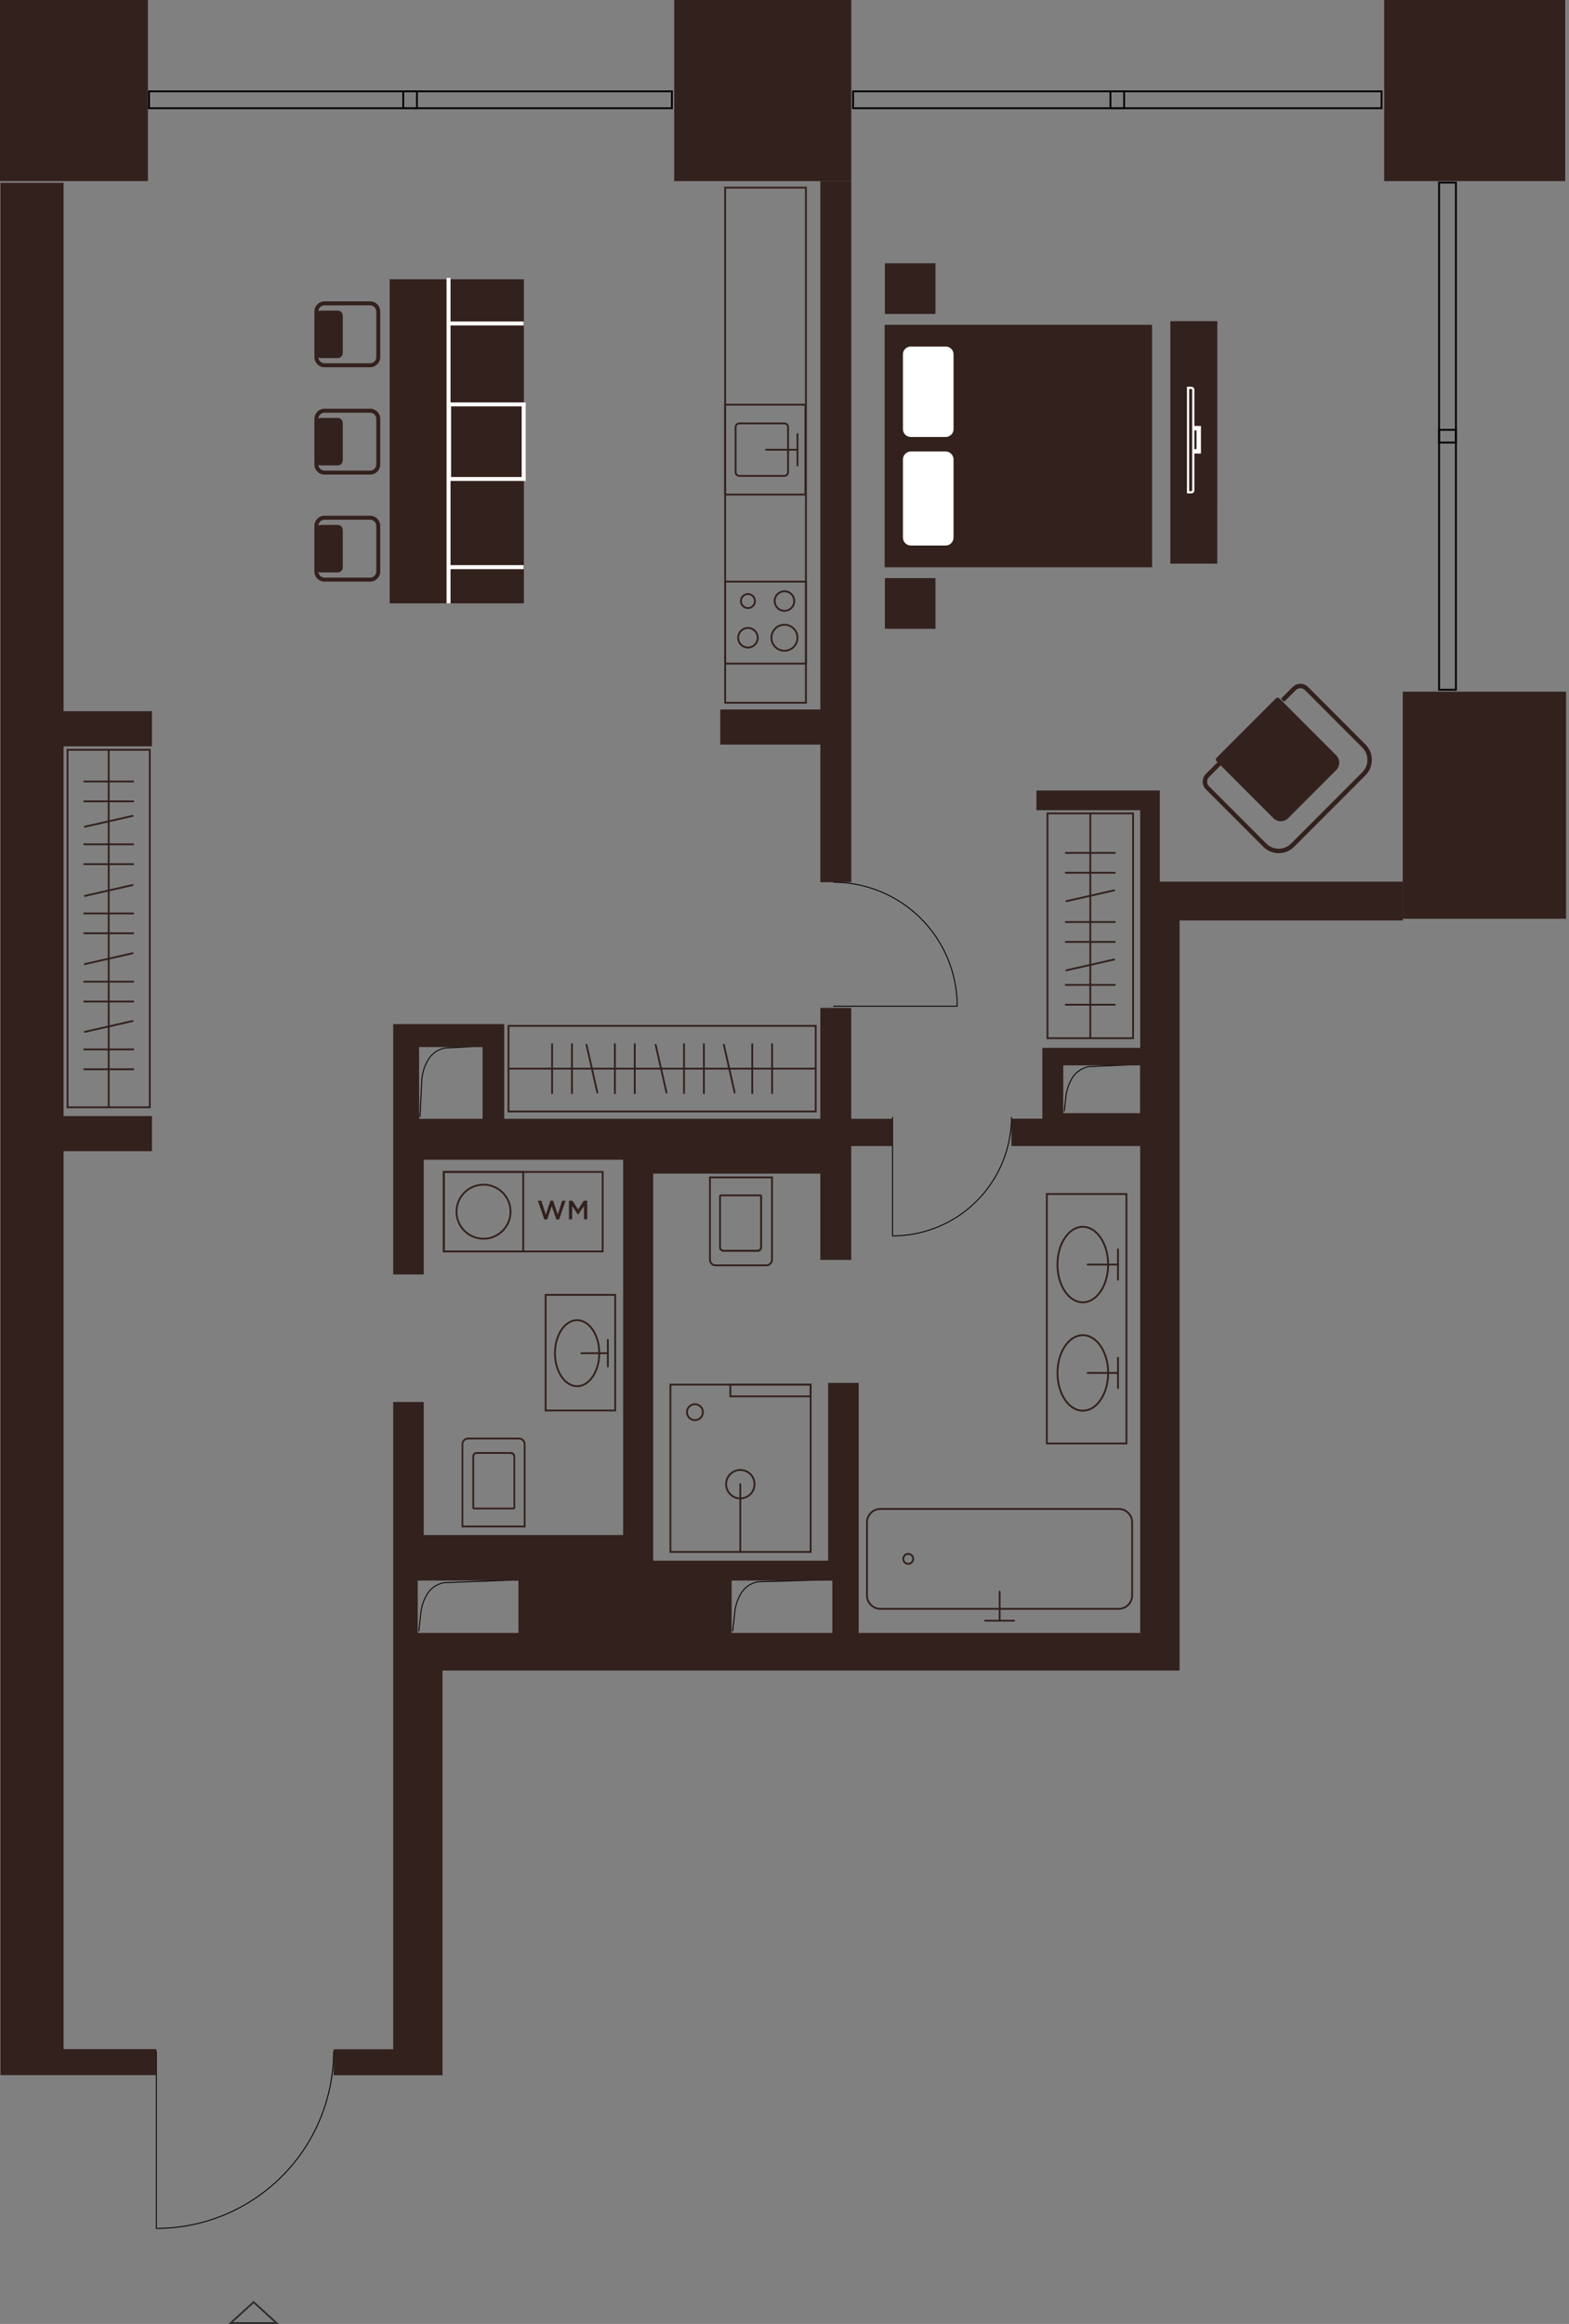 <svg width="416" height="616" viewBox="0 0 416 616" fill="none" xmlns="http://www.w3.org/2000/svg">
<rect x="0" y="0" width="416" height="616" fill="#808080" stroke="none"/>
<g clip-path="url(#clip0_26_2141)">
<path d="M67.409 610.025L73.947 616H60.534L60.995 615.578L67.246 609.875L67.409 610.025ZM61.785 615.516H72.7L67.245 610.531L61.785 615.516Z" fill="#2E2E2E"/>
<path d="M220.948 233.727C229.692 233.727 238.078 237.201 244.261 243.383C250.443 249.566 253.916 257.952 253.916 266.695V266.817H220.948V266.574H253.673C253.641 257.939 250.197 249.664 244.088 243.555C237.951 237.418 229.627 233.969 220.948 233.969V233.727Z" fill="black"/>
<path d="M41.585 543.695V590.551C47.699 590.537 53.752 589.33 59.401 586.992C65.089 584.638 70.257 581.187 74.61 576.835C78.963 572.484 82.416 567.318 84.772 561.631C87.128 555.945 88.341 549.85 88.341 543.695H88.584C88.584 549.882 87.365 556.008 84.996 561.724C82.628 567.44 79.157 572.633 74.781 577.007C70.406 581.381 65.211 584.849 59.494 587.215C53.778 589.581 47.651 590.797 41.464 590.795H41.343V543.695H41.585Z" fill="black"/>
<path d="M414.999 0H366.993V48.006H414.999V0Z" fill="#33211D"/>
<path d="M225.707 0H178.757V48.006H225.707V0Z" fill="#33211D"/>
<path d="M39.215 0H0V48.006H39.215V0Z" fill="#33211D"/>
<path d="M16.855 543.152V305.136H40.291V295.831H16.855V197.822H40.291V188.517H16.855V48.462H0.126V550.043H2.084H16.855H41.464V543.152H16.855Z" fill="#33211D"/>
<path d="M217.507 48.006V188.061H190.969V197.366H217.507V233.848H225.707V48.006H217.507Z" fill="#33211D"/>
<path d="M137.491 418.901L117.708 419.636C116.708 419.818 115.764 420.233 114.955 420.848C114.143 421.465 113.488 422.265 113.045 423.184L113.043 423.188C112.222 424.718 111.745 426.407 111.642 428.14L111.641 428.146L111.166 432.44L110.925 432.413L111.4 428.125C111.498 426.468 111.933 424.85 112.676 423.368L112.829 423.074C113.289 422.123 113.967 421.294 114.808 420.655C115.65 420.016 116.632 419.584 117.673 419.396L117.69 419.395L137.482 418.658L137.491 418.901Z" fill="black"/>
<path d="M127.979 277.299L127.985 277.421L118.019 277.914C117.019 278.094 116.076 278.509 115.266 279.122C114.454 279.737 113.8 280.536 113.355 281.452L113.353 281.457C112.534 282.99 112.056 284.682 111.952 286.417L111.477 296.109L111.356 296.103L111.235 296.096L111.71 286.404V286.403L111.735 286.072C111.869 284.528 112.294 283.023 112.987 281.637L113.139 281.342C113.6 280.393 114.279 279.566 115.12 278.929C115.963 278.291 116.944 277.861 117.984 277.674L117.999 277.672L127.972 277.178L127.979 277.299Z" fill="black"/>
<path d="M236.761 296.064V327.48C245.05 327.448 252.992 324.143 258.856 318.28C264.748 312.388 268.058 304.397 268.058 296.064H268.3C268.3 304.461 264.964 312.514 259.027 318.451C253.089 324.389 245.037 327.724 236.64 327.724H236.519V296.064H236.761Z" fill="black"/>
<path d="M302.277 282.136L302.282 282.257L288.721 282.848C287.722 283.03 286.78 283.445 285.97 284.058C285.26 284.596 284.67 285.274 284.234 286.048L284.057 286.386L284.055 286.389C283.244 287.925 282.769 289.617 282.664 291.351L282.663 291.357L282.304 294.614L282.064 294.587L282.422 291.336C282.529 289.568 283.014 287.842 283.842 286.276C284.305 285.328 284.984 284.502 285.824 283.865C286.666 283.227 287.647 282.797 288.686 282.608L288.693 282.606H288.702L302.271 282.015L302.277 282.136Z" fill="black"/>
<path d="M178.389 23.969V28.922H39.273V23.969H178.389ZM39.758 28.438H177.904V24.454H39.758V28.438Z" fill="black"/>
<path d="M110.784 23.969V28.922H106.665V23.969H110.784ZM107.149 28.438H110.299V24.454H107.149V28.438Z" fill="black"/>
<path d="M220.69 418.852L200.957 419.393C199.956 419.577 199.012 419.994 198.201 420.608C197.387 421.225 196.73 422.024 196.283 422.942L196.281 422.945C195.468 424.477 194.994 426.166 194.89 427.897V427.903L194.769 427.89L194.889 427.903L194.395 432.41L194.154 432.383L194.647 427.882C194.753 426.117 195.238 424.394 196.067 422.832C196.531 421.882 197.212 421.054 198.054 420.415C198.897 419.776 199.88 419.345 200.921 419.155L200.93 419.153L200.94 419.152L220.682 418.609L220.69 418.852Z" fill="black"/>
<path d="M366.547 23.969V28.922H225.939V23.969H366.547ZM226.424 28.438H366.063V24.454H226.424V28.438Z" fill="black"/>
<path d="M298.293 23.969V28.922H294.174V23.969H298.293ZM294.658 28.438H297.808V24.454H294.658V28.438Z" fill="black"/>
<path d="M386.261 183.08H381.308V48.162H386.261V183.08ZM381.793 48.646V182.595H385.777V48.646H381.793Z" fill="black"/>
<path d="M386.261 117.55H381.308V113.692H386.261V117.55ZM381.793 114.177V117.065H385.777V114.177H381.793Z" fill="black"/>
<path d="M204.442 312.328V333.903C204.439 334.236 204.305 334.554 204.069 334.788C203.833 335.022 203.514 335.153 203.182 335.153H189.719C189.387 335.153 189.069 335.022 188.835 334.787C188.6 334.553 188.469 334.235 188.469 333.903V312.328H204.442ZM204.926 311.843H187.984V333.903C187.984 334.363 188.167 334.805 188.492 335.13C188.817 335.455 189.259 335.638 189.719 335.638H203.182C203.643 335.638 204.085 335.456 204.412 335.131C204.739 334.805 204.924 334.364 204.926 333.903V311.843Z" fill="#33211D"/>
<path d="M201.534 317.087V330.598C201.534 330.778 201.463 330.95 201.335 331.078C201.208 331.205 201.036 331.276 200.856 331.276H191.822C191.733 331.276 191.645 331.259 191.563 331.225C191.48 331.191 191.406 331.141 191.343 331.078C191.28 331.015 191.23 330.94 191.196 330.857C191.161 330.775 191.144 330.687 191.144 330.598V317.087H201.563M201.563 316.602H191.115C191.054 316.602 190.994 316.614 190.938 316.638C190.882 316.661 190.832 316.696 190.789 316.739C190.747 316.782 190.713 316.834 190.691 316.89C190.669 316.946 190.658 317.007 190.659 317.067V330.637C190.659 330.945 190.782 331.241 191 331.459C191.218 331.677 191.514 331.8 191.822 331.8H200.894C201.203 331.8 201.499 331.677 201.717 331.459C201.935 331.241 202.058 330.945 202.058 330.637V317.067C202.059 317.007 202.048 316.946 202.026 316.89C202.003 316.834 201.97 316.782 201.928 316.739C201.885 316.696 201.835 316.661 201.779 316.638C201.723 316.614 201.663 316.602 201.602 316.602H201.563Z" fill="#33211D"/>
<path d="M137.564 381.551C137.732 381.546 137.899 381.574 138.056 381.635C138.213 381.695 138.356 381.786 138.477 381.903C138.598 382.019 138.694 382.159 138.761 382.313C138.827 382.467 138.862 382.633 138.863 382.801V404.377H122.841V382.801C122.841 382.467 122.974 382.147 123.21 381.91C123.447 381.674 123.767 381.541 124.101 381.541H137.564M137.564 381.057H124.101C123.644 381.064 123.207 381.251 122.886 381.578C122.565 381.904 122.386 382.344 122.386 382.801V404.861H139.338V382.801C139.338 382.339 139.154 381.895 138.827 381.568C138.5 381.24 138.056 381.057 137.593 381.057H137.564Z" fill="#33211D"/>
<path d="M135.461 385.428C135.55 385.428 135.638 385.445 135.721 385.479C135.803 385.513 135.878 385.563 135.941 385.626C136.004 385.689 136.054 385.764 136.088 385.846C136.122 385.929 136.139 386.017 136.139 386.106V399.617H125.72V386.048C125.72 385.959 125.738 385.87 125.772 385.788C125.806 385.706 125.856 385.631 125.919 385.568C125.982 385.505 126.057 385.455 126.139 385.421C126.221 385.387 126.309 385.369 126.399 385.369H135.432M135.432 384.885H126.399C126.246 384.885 126.095 384.915 125.953 384.973C125.812 385.032 125.684 385.117 125.576 385.225C125.468 385.333 125.382 385.462 125.324 385.603C125.266 385.744 125.235 385.895 125.235 386.048V399.617C125.234 399.679 125.245 399.74 125.268 399.797C125.291 399.854 125.325 399.906 125.369 399.949C125.412 399.993 125.464 400.027 125.521 400.05C125.578 400.073 125.639 400.084 125.701 400.082H136.139C136.2 400.082 136.26 400.07 136.316 400.047C136.372 400.023 136.423 399.989 136.465 399.946C136.507 399.902 136.541 399.851 136.563 399.795C136.585 399.738 136.596 399.678 136.595 399.617V386.048C136.595 385.739 136.472 385.444 136.254 385.225C136.036 385.007 135.74 384.885 135.432 384.885Z" fill="#33211D"/>
<path d="M300.658 215.365V275.439H277.483V215.365H300.658ZM277.968 274.954H300.173V215.849H277.968V274.954Z" fill="#33211D"/>
<path d="M288.833 215.607H289.318V275.197H288.833V215.607Z" fill="#33211D"/>
<path d="M295.57 260.822L295.618 260.827C295.728 260.849 295.812 260.947 295.812 261.065C295.812 261.182 295.728 261.28 295.618 261.302L295.57 261.307H282.572C282.438 261.307 282.33 261.198 282.33 261.065C282.33 260.931 282.438 260.822 282.572 260.822H295.57Z" fill="#33211D"/>
<path d="M295.57 266.076L295.618 266.08C295.728 266.103 295.812 266.201 295.812 266.318C295.812 266.435 295.728 266.533 295.618 266.556L295.57 266.56H282.572C282.438 266.56 282.33 266.452 282.33 266.318C282.33 266.184 282.438 266.076 282.572 266.076H295.57Z" fill="#33211D"/>
<path d="M295.4 254.086C295.513 254.084 295.615 254.161 295.641 254.274C295.67 254.405 295.589 254.535 295.458 254.565L282.791 257.434C282.66 257.463 282.53 257.381 282.5 257.251C282.471 257.121 282.553 256.99 282.683 256.961L295.351 254.092L295.4 254.086Z" fill="#33211D"/>
<path d="M295.57 244.161L295.618 244.166C295.728 244.188 295.812 244.286 295.812 244.403C295.812 244.521 295.728 244.619 295.618 244.641L295.57 244.646H282.572C282.438 244.646 282.33 244.537 282.33 244.403C282.33 244.27 282.438 244.161 282.572 244.161H295.57Z" fill="#33211D"/>
<path d="M295.57 249.424L295.618 249.429C295.728 249.451 295.812 249.549 295.812 249.666C295.812 249.783 295.728 249.881 295.618 249.904L295.57 249.908H282.572C282.438 249.908 282.33 249.8 282.33 249.666C282.33 249.532 282.438 249.424 282.572 249.424H295.57Z" fill="#33211D"/>
<path d="M295.4 235.758C295.513 235.756 295.615 235.832 295.641 235.946C295.67 236.077 295.589 236.207 295.458 236.237L282.791 239.106C282.66 239.135 282.53 239.053 282.5 238.923C282.471 238.793 282.553 238.662 282.683 238.632L295.351 235.764L295.4 235.758Z" fill="#33211D"/>
<path d="M295.57 225.833L295.618 225.837C295.728 225.86 295.812 225.958 295.812 226.075C295.812 226.192 295.728 226.29 295.618 226.312L295.57 226.317H282.572C282.438 226.317 282.33 226.209 282.33 226.075C282.33 225.941 282.438 225.833 282.572 225.833H295.57Z" fill="#33211D"/>
<path d="M295.57 231.096L295.618 231.1C295.728 231.123 295.812 231.221 295.812 231.338C295.812 231.455 295.728 231.553 295.618 231.576L295.57 231.58H282.572C282.438 231.58 282.33 231.472 282.33 231.338C282.33 231.204 282.438 231.096 282.572 231.096H295.57Z" fill="#33211D"/>
<path d="M216.034 272.162H135.064V294.368H216.034V272.162ZM216.519 294.852H134.579V271.678H216.519V294.852Z" fill="#33211D"/>
<path d="M216.276 283.018V283.503H134.821V283.018H216.276Z" fill="#33211D"/>
<path d="M151.405 289.764V276.766C151.405 276.632 151.513 276.524 151.647 276.524C151.781 276.524 151.889 276.632 151.889 276.766V289.764L151.885 289.812C151.862 289.923 151.764 290.006 151.647 290.006C151.53 290.006 151.432 289.923 151.41 289.812L151.405 289.764Z" fill="#33211D"/>
<path d="M146.142 289.764V276.766C146.142 276.632 146.251 276.524 146.384 276.524C146.518 276.524 146.627 276.632 146.627 276.766V289.764L146.622 289.812C146.6 289.923 146.502 290.006 146.384 290.006C146.267 290.006 146.169 289.923 146.147 289.812L146.142 289.764Z" fill="#33211D"/>
<path d="M155.451 276.694C155.565 276.669 155.679 276.728 155.725 276.831L155.741 276.877L158.61 289.545L158.616 289.595C158.618 289.707 158.541 289.809 158.427 289.835C158.313 289.861 158.199 289.802 158.153 289.699L158.137 289.652L155.268 276.985L155.262 276.936C155.26 276.823 155.337 276.72 155.451 276.694Z" fill="#33211D"/>
<path d="M168.056 289.764V276.766C168.056 276.632 168.165 276.524 168.298 276.524C168.432 276.524 168.541 276.632 168.541 276.766V289.764L168.536 289.812C168.514 289.923 168.416 290.006 168.298 290.006C168.181 290.006 168.083 289.923 168.061 289.812L168.056 289.764Z" fill="#33211D"/>
<path d="M162.793 289.764V276.766C162.793 276.632 162.902 276.524 163.036 276.524C163.17 276.524 163.278 276.632 163.278 276.766V289.764L163.273 289.812C163.251 289.923 163.153 290.006 163.036 290.006C162.919 290.006 162.821 289.923 162.798 289.812L162.793 289.764Z" fill="#33211D"/>
<path d="M173.779 276.695C173.893 276.669 174.007 276.728 174.054 276.831L174.07 276.877L176.948 289.545L176.954 289.594C176.956 289.707 176.88 289.809 176.766 289.835C176.651 289.861 176.538 289.802 176.491 289.7L176.476 289.652L173.597 276.985L173.591 276.936C173.589 276.823 173.665 276.721 173.779 276.695Z" fill="#33211D"/>
<path d="M186.385 289.764V276.766C186.385 276.632 186.493 276.524 186.627 276.524C186.761 276.524 186.869 276.632 186.869 276.766V289.764L186.865 289.812C186.842 289.923 186.744 290.006 186.627 290.006C186.51 290.006 186.412 289.923 186.389 289.812L186.385 289.764Z" fill="#33211D"/>
<path d="M181.122 289.764V276.766C181.122 276.632 181.23 276.524 181.364 276.524C181.498 276.524 181.606 276.632 181.606 276.766V289.764L181.601 289.812C181.579 289.923 181.481 290.006 181.364 290.006C181.247 290.006 181.149 289.923 181.126 289.812L181.122 289.764Z" fill="#33211D"/>
<path d="M191.865 276.694C191.979 276.669 192.093 276.728 192.14 276.831L192.156 276.877L195.025 289.545L195.03 289.595C195.033 289.707 194.956 289.809 194.842 289.835C194.728 289.861 194.614 289.802 194.567 289.699L194.551 289.652L191.682 276.985L191.677 276.936C191.674 276.823 191.751 276.72 191.865 276.694Z" fill="#33211D"/>
<path d="M204.471 289.764V276.766C204.471 276.632 204.579 276.524 204.713 276.524C204.847 276.524 204.955 276.632 204.955 276.766V289.764L204.951 289.812C204.928 289.923 204.83 290.006 204.713 290.006C204.596 290.006 204.498 289.923 204.475 289.812L204.471 289.764Z" fill="#33211D"/>
<path d="M199.208 289.764V276.766C199.208 276.632 199.316 276.524 199.45 276.524C199.584 276.524 199.692 276.632 199.692 276.766V289.764L199.687 289.812C199.665 289.923 199.567 290.006 199.45 290.006C199.333 290.006 199.235 289.923 199.212 289.812L199.208 289.764Z" fill="#33211D"/>
<path d="M39.962 198.5V293.757H17.669V198.5H39.962ZM18.154 293.272H39.477V198.985H18.154V293.272Z" fill="#33211D"/>
<path d="M28.573 198.743H29.058V293.515H28.573V198.743Z" fill="#33211D"/>
<path d="M35.31 212.167L35.358 212.171C35.468 212.194 35.552 212.292 35.552 212.409C35.552 212.526 35.468 212.624 35.358 212.646L35.31 212.651H22.321C22.188 212.651 22.079 212.543 22.079 212.409C22.079 212.275 22.188 212.167 22.321 212.167H35.31Z" fill="#33211D"/>
<path d="M35.31 206.903L35.358 206.908C35.468 206.931 35.552 207.028 35.552 207.146C35.552 207.263 35.468 207.361 35.358 207.383L35.31 207.388H22.321C22.188 207.388 22.079 207.279 22.079 207.146C22.079 207.012 22.188 206.903 22.321 206.903H35.31Z" fill="#33211D"/>
<path d="M35.15 216.024C35.262 216.022 35.364 216.099 35.39 216.212C35.42 216.343 35.338 216.473 35.208 216.503L22.54 219.372C22.41 219.401 22.279 219.319 22.25 219.189C22.22 219.059 22.302 218.928 22.432 218.899L35.101 216.03L35.15 216.024Z" fill="#33211D"/>
<path d="M35.31 228.818L35.358 228.823C35.468 228.845 35.552 228.943 35.552 229.06C35.552 229.177 35.468 229.275 35.358 229.298L35.31 229.302H22.321C22.188 229.302 22.079 229.194 22.079 229.06C22.079 228.926 22.188 228.818 22.321 228.818H35.31Z" fill="#33211D"/>
<path d="M35.31 223.555L35.358 223.56C35.468 223.582 35.552 223.68 35.552 223.797C35.552 223.915 35.468 224.013 35.358 224.035L35.31 224.04H22.321C22.188 224.04 22.079 223.931 22.079 223.797C22.079 223.664 22.188 223.555 22.321 223.555H35.31Z" fill="#33211D"/>
<path d="M35.149 234.353C35.262 234.35 35.364 234.427 35.39 234.541C35.42 234.671 35.338 234.802 35.208 234.832L22.54 237.71L22.491 237.716C22.378 237.718 22.276 237.641 22.25 237.527C22.22 237.397 22.302 237.267 22.432 237.238L35.101 234.358L35.149 234.353Z" fill="#33211D"/>
<path d="M35.31 247.146L35.358 247.151C35.468 247.174 35.552 247.272 35.552 247.389C35.552 247.506 35.468 247.604 35.358 247.626L35.31 247.631H22.321C22.188 247.631 22.079 247.523 22.079 247.389C22.079 247.255 22.188 247.146 22.321 247.146H35.31Z" fill="#33211D"/>
<path d="M35.31 241.883L35.358 241.888C35.468 241.911 35.552 242.008 35.552 242.126C35.552 242.243 35.468 242.341 35.358 242.363L35.31 242.368H22.321C22.188 242.368 22.079 242.259 22.079 242.126C22.079 241.992 22.188 241.883 22.321 241.883H35.31Z" fill="#33211D"/>
<path d="M35.15 252.439C35.262 252.436 35.364 252.513 35.39 252.627C35.42 252.757 35.338 252.888 35.208 252.917L22.54 255.786C22.41 255.816 22.279 255.734 22.25 255.604C22.22 255.473 22.302 255.343 22.432 255.313L35.101 252.444L35.15 252.439Z" fill="#33211D"/>
<path d="M35.31 265.232L35.358 265.237C35.468 265.26 35.552 265.358 35.552 265.475C35.552 265.592 35.468 265.69 35.358 265.712L35.31 265.717H22.321C22.188 265.717 22.079 265.609 22.079 265.475C22.079 265.341 22.188 265.232 22.321 265.232H35.31Z" fill="#33211D"/>
<path d="M35.31 259.969L35.358 259.974C35.468 259.996 35.552 260.094 35.552 260.212C35.552 260.329 35.468 260.427 35.358 260.449L35.31 260.454H22.321C22.188 260.454 22.079 260.345 22.079 260.212C22.079 260.078 22.188 259.969 22.321 259.969H35.31Z" fill="#33211D"/>
<path d="M35.15 270.398C35.262 270.396 35.364 270.473 35.39 270.587C35.42 270.717 35.338 270.848 35.208 270.877L22.54 273.746C22.41 273.776 22.279 273.694 22.25 273.564C22.22 273.433 22.302 273.303 22.432 273.273L35.101 270.404L35.15 270.398Z" fill="#33211D"/>
<path d="M35.31 283.183L35.358 283.187C35.468 283.21 35.552 283.308 35.552 283.425C35.552 283.542 35.468 283.64 35.358 283.663L35.31 283.667H22.321C22.188 283.667 22.079 283.559 22.079 283.425C22.079 283.291 22.188 283.183 22.321 283.183H35.31Z" fill="#33211D"/>
<path d="M35.31 277.919L35.358 277.924C35.468 277.947 35.552 278.045 35.552 278.162C35.552 278.279 35.468 278.377 35.358 278.399L35.31 278.404H22.321C22.188 278.404 22.079 278.296 22.079 278.162C22.079 278.028 22.188 277.919 22.321 277.919H35.31Z" fill="#33211D"/>
<path d="M192.016 153.925H213.931V176.14H192.016V153.925ZM213.446 175.655V154.409H192.501V175.655H213.446Z" fill="#33211D"/>
<path d="M211.197 169.044C211.197 167.273 209.76 165.837 207.989 165.837C206.217 165.837 204.781 167.273 204.781 169.044C204.781 170.816 206.217 172.253 207.989 172.253C209.761 172.253 211.197 170.816 211.197 169.044ZM211.682 169.044C211.682 171.084 210.028 172.738 207.989 172.738C205.949 172.738 204.296 171.084 204.296 169.044C204.297 167.005 205.95 165.352 207.989 165.352C210.028 165.352 211.682 167.005 211.682 169.044Z" fill="#33211D"/>
<path d="M199.925 159.314C199.925 158.42 199.2 157.695 198.306 157.695C197.412 157.695 196.688 158.42 196.688 159.314C196.688 160.208 197.412 160.932 198.306 160.932C199.2 160.932 199.925 160.208 199.925 159.314ZM200.409 159.314C200.409 160.475 199.468 161.417 198.306 161.417C197.145 161.417 196.203 160.475 196.203 159.314C196.203 158.152 197.145 157.21 198.306 157.21C199.468 157.21 200.409 158.152 200.409 159.314Z" fill="#33211D"/>
<path d="M210.345 159.314C210.345 158.013 209.29 156.959 207.989 156.959C206.688 156.959 205.634 158.013 205.634 159.314C205.634 160.614 206.688 161.669 207.989 161.67C209.29 161.67 210.345 160.614 210.345 159.314ZM210.829 159.314C210.829 160.882 209.557 162.154 207.989 162.154C206.421 162.154 205.149 160.882 205.149 159.314C205.15 157.746 206.421 156.474 207.989 156.474C209.557 156.474 210.829 157.745 210.829 159.314Z" fill="#33211D"/>
<path d="M200.662 169.045C200.662 167.744 199.607 166.69 198.306 166.69C197.005 166.69 195.951 167.744 195.951 169.045C195.951 170.345 197.005 171.4 198.306 171.401C199.607 171.401 200.662 170.345 200.662 169.045ZM201.146 169.045C201.146 170.613 199.874 171.885 198.306 171.885C196.738 171.885 195.466 170.613 195.466 169.045C195.466 167.476 196.738 166.205 198.306 166.205C199.874 166.205 201.146 167.476 201.146 169.045Z" fill="#33211D"/>
<path d="M192.016 49.489H213.921V186.511H192.016V49.489ZM213.436 186.026V49.974H192.501V186.026H213.436Z" fill="#33211D"/>
<path d="M191.987 107.033H213.785V131.342H191.987V107.033ZM213.301 130.857V107.518H192.471V130.857H213.301Z" fill="#33211D"/>
<path d="M196.038 112.47C195.616 112.47 195.273 112.813 195.273 113.236V125.138C195.273 125.561 195.616 125.904 196.038 125.904H207.941C208.364 125.904 208.707 125.561 208.707 125.138V113.236C208.707 112.813 208.364 112.47 207.941 112.47H196.038ZM207.941 111.985C208.631 111.986 209.191 112.545 209.191 113.236V125.138C209.191 125.829 208.631 126.389 207.941 126.389H196.038C195.348 126.389 194.788 125.829 194.788 125.138V113.236C194.788 112.545 195.348 111.985 196.038 111.985H207.941Z" fill="#33211D"/>
<path d="M211.449 118.964L211.498 118.969C211.609 118.992 211.692 119.09 211.692 119.207C211.692 119.324 211.609 119.422 211.498 119.444L211.449 119.449H203.124C202.99 119.449 202.881 119.34 202.881 119.207C202.881 119.073 202.99 118.964 203.124 118.964H211.449Z" fill="#33211D"/>
<path d="M211.207 123.394V115.068C211.207 114.934 211.316 114.826 211.449 114.826C211.583 114.826 211.692 114.934 211.692 115.068V123.394C211.692 123.527 211.583 123.636 211.449 123.636C211.316 123.636 211.207 123.527 211.207 123.394Z" fill="#33211D"/>
<path d="M371.926 233.693H307.511V209.53H274.799V214.754H302.306V277.755H276.359V296.529H268.159V303.779H302.306V432.852H227.674V366.556H219.571V413.681H173.184V311.096H217.497V333.961H225.697V303.779H236.64V296.548H225.697V267.161H217.497V296.558H133.687V271.454H104.251V296.558V337.809H112.354V307.404H165.216V406.886H112.354V371.625H104.251V543.181H88.462V550.072H117.326V442.806H312.754V243.986H371.926V233.693ZM110.755 432.852V418.953H137.457V432.852H110.755ZM111.114 277.532H127.949V296.558H111.143L111.114 277.532ZM219.591 432.852H193.983V418.953H220.686V432.852H219.591ZM281.913 295.055V282.387H302.267V295.055H281.913Z" fill="#33211D"/>
<path d="M138.596 331.833V310.52H159.91V331.833H138.596ZM159.668 310.762H138.839V331.591H159.668V310.762Z" fill="#33211D"/>
<path d="M150.851 323.202V318.269H151.776L153.276 320.601L154.776 318.269H155.698V323.202H154.831V319.665L153.276 321.991H153.249L151.704 319.679V323.202H150.851Z" fill="#33211D"/>
<path d="M142.607 318.269H143.543L144.719 321.926L145.931 318.255H146.663L147.878 321.926L149.055 318.269H149.963L148.243 323.237H147.496L146.285 319.693L145.074 323.237H144.324L142.607 318.269Z" fill="#33211D"/>
<path d="M117.423 310.398H138.979V331.955H117.423V310.398ZM138.495 331.47V310.883H117.908V331.47H138.495Z" fill="#33211D"/>
<path d="M135.122 321.177C135.122 317.355 132.023 314.257 128.201 314.257C124.379 314.257 121.281 317.355 121.281 321.177C121.281 324.999 124.379 328.097 128.201 328.098C132.023 328.098 135.122 324.999 135.122 321.177ZM135.607 321.177C135.607 325.266 132.291 328.582 128.201 328.582C124.112 328.582 120.796 325.266 120.796 321.177C120.797 317.087 124.112 313.772 128.201 313.772C132.291 313.772 135.606 317.087 135.607 321.177Z" fill="#33211D"/>
<path d="M160.031 310.399V331.955H117.423V310.399H160.031ZM117.908 331.47H159.546V310.884H117.908V331.47Z" fill="#33211D"/>
<path d="M298.904 382.849H277.309V316.253H298.904V382.849ZM277.794 316.738V382.365H298.419V316.738H277.794Z" fill="#33211D"/>
<path d="M293.573 363.92C293.573 361.197 292.832 358.742 291.647 356.976C290.461 355.207 288.847 354.15 287.098 354.15C285.349 354.15 283.736 355.207 282.55 356.976C281.365 358.742 280.624 361.197 280.624 363.92C280.624 366.643 281.365 369.098 282.55 370.865C283.736 372.633 285.349 373.69 287.098 373.69C288.847 373.69 290.461 372.633 291.647 370.865C292.832 369.098 293.573 366.643 293.573 363.92ZM294.058 363.92C294.058 366.726 293.295 369.278 292.049 371.135C290.805 372.99 289.058 374.175 287.098 374.175C285.138 374.175 283.392 372.99 282.148 371.135C280.902 369.278 280.139 366.726 280.139 363.92C280.139 361.114 280.902 358.563 282.148 356.706C283.392 354.85 285.138 353.666 287.098 353.666C289.058 353.666 290.805 354.85 292.049 356.706C293.295 358.563 294.058 361.114 294.058 363.92Z" fill="#33211D"/>
<path d="M296.422 363.678L296.472 363.682C296.582 363.705 296.665 363.803 296.665 363.92C296.665 364.037 296.582 364.135 296.472 364.158L296.422 364.162H288.387C288.254 364.162 288.145 364.054 288.145 363.92C288.145 363.786 288.254 363.678 288.387 363.678H296.422Z" fill="#33211D"/>
<path d="M296.18 367.933V359.898C296.18 359.764 296.289 359.656 296.422 359.656C296.556 359.656 296.665 359.764 296.665 359.898V367.933C296.665 368.067 296.556 368.175 296.422 368.175C296.289 368.175 296.18 368.067 296.18 367.933Z" fill="#33211D"/>
<path d="M293.563 335.192C293.563 332.469 292.822 330.014 291.637 328.247C290.451 326.479 288.838 325.422 287.088 325.422C285.339 325.422 283.726 326.479 282.54 328.247C281.355 330.014 280.614 332.469 280.614 335.192C280.614 337.915 281.355 340.37 282.54 342.137C283.726 343.905 285.339 344.962 287.088 344.962C288.838 344.962 290.451 343.905 291.637 342.137C292.822 340.37 293.563 337.915 293.563 335.192ZM294.048 335.192C294.048 337.998 293.285 340.55 292.039 342.407C290.795 344.262 289.049 345.447 287.088 345.447C285.128 345.447 283.383 344.262 282.138 342.407C280.892 340.55 280.129 337.998 280.129 335.192C280.129 332.386 280.892 329.835 282.138 327.978C283.383 326.122 285.128 324.938 287.088 324.938C289.049 324.938 290.795 326.122 292.039 327.978C293.285 329.835 294.048 332.386 294.048 335.192Z" fill="#33211D"/>
<path d="M296.413 334.95L296.462 334.954C296.572 334.977 296.655 335.075 296.655 335.192C296.655 335.309 296.572 335.407 296.462 335.43L296.413 335.434H288.378C288.244 335.434 288.135 335.326 288.135 335.192C288.135 335.058 288.244 334.95 288.378 334.95H296.413Z" fill="#33211D"/>
<path d="M296.17 339.205V331.17C296.17 331.036 296.279 330.927 296.413 330.927C296.547 330.927 296.655 331.036 296.655 331.17V339.205C296.655 339.338 296.547 339.447 296.413 339.447C296.279 339.447 296.17 339.338 296.17 339.205Z" fill="#33211D"/>
<path d="M299.931 403.533C299.931 401.697 298.443 400.209 296.607 400.209H233.431C231.596 400.209 230.107 401.697 230.107 403.533V422.879L230.112 423.05C230.201 424.807 231.653 426.204 233.431 426.204H296.607C298.443 426.204 299.931 424.715 299.931 422.879V403.533ZM300.416 422.879C300.416 424.983 298.711 426.688 296.607 426.689H233.431C231.393 426.689 229.729 425.088 229.627 423.075L229.623 422.879V403.533C229.623 401.429 231.328 399.724 233.431 399.724H296.607C298.71 399.724 300.416 401.429 300.416 403.533V422.879Z" fill="#33211D"/>
<path d="M264.806 429.596V421.91C264.806 421.776 264.914 421.667 265.048 421.667C265.182 421.667 265.29 421.776 265.29 421.91V429.596C265.29 429.729 265.182 429.838 265.048 429.838C264.914 429.838 264.806 429.729 264.806 429.596Z" fill="#33211D"/>
<path d="M268.886 429.354L268.935 429.358C269.046 429.381 269.128 429.479 269.128 429.596C269.128 429.713 269.046 429.811 268.935 429.833L268.886 429.838H261.2C261.066 429.838 260.958 429.73 260.958 429.596C260.958 429.462 261.066 429.354 261.2 429.354H268.886Z" fill="#33211D"/>
<path d="M241.883 413.206C241.883 412.612 241.402 412.13 240.808 412.13C240.214 412.13 239.732 412.612 239.732 413.206C239.732 413.8 240.214 414.282 240.808 414.282C241.402 414.281 241.883 413.8 241.883 413.206ZM242.368 413.206C242.368 414.068 241.669 414.766 240.808 414.766C239.946 414.766 239.247 414.068 239.247 413.206C239.247 412.345 239.946 411.646 240.808 411.646C241.67 411.646 242.368 412.345 242.368 413.206Z" fill="#33211D"/>
<path d="M215.171 411.607H177.506V366.779H215.171V411.607ZM177.991 367.264V411.122H214.686V367.264H177.991Z" fill="#33211D"/>
<path d="M186.123 374.32C186.123 373.287 185.285 372.449 184.252 372.449C183.219 372.45 182.382 373.287 182.382 374.32C182.382 375.353 183.219 376.191 184.252 376.191C185.285 376.191 186.123 375.353 186.123 374.32ZM186.608 374.32C186.608 375.621 185.553 376.676 184.252 376.676C182.951 376.676 181.897 375.62 181.897 374.32C181.897 373.019 182.951 371.965 184.252 371.965C185.553 371.965 186.608 373.019 186.608 374.32Z" fill="#33211D"/>
<path d="M196.038 411.365V393.404C196.038 393.271 196.147 393.162 196.28 393.162C196.414 393.162 196.523 393.271 196.523 393.404V411.365C196.523 411.498 196.414 411.607 196.28 411.607C196.147 411.607 196.038 411.498 196.038 411.365Z" fill="#33211D"/>
<path d="M199.809 393.404C199.809 391.456 198.229 389.877 196.28 389.877C194.332 389.877 192.753 391.456 192.753 393.404C192.753 395.353 194.332 396.933 196.28 396.933C198.229 396.933 199.809 395.353 199.809 393.404ZM200.294 393.404C200.294 395.621 198.496 397.418 196.28 397.418C194.064 397.417 192.268 395.62 192.268 393.404C192.268 391.189 194.065 389.392 196.28 389.392C198.496 389.392 200.293 391.188 200.294 393.404Z" fill="#33211D"/>
<path d="M215.171 366.779V370.366H193.402V366.779H215.171ZM193.886 369.881H214.686V367.264H193.886V369.881Z" fill="#33211D"/>
<path d="M415.222 183.341H371.926V243.531H415.222V183.341Z" fill="#33211D"/>
<path d="M163.355 374.117H144.416V342.985H163.355V374.117ZM144.901 343.469V373.632H162.871V343.469H144.901Z" fill="#33211D"/>
<path d="M158.645 358.687C158.645 356.311 157.999 354.171 156.966 352.633C155.932 351.092 154.53 350.177 153.013 350.177C151.497 350.177 150.095 351.093 149.062 352.633C148.029 354.171 147.383 356.311 147.383 358.687C147.383 361.062 148.029 363.201 149.062 364.74C150.095 366.28 151.497 367.196 153.013 367.196C154.53 367.196 155.932 366.28 156.966 364.74C157.999 363.201 158.645 361.062 158.645 358.687ZM159.13 358.687C159.13 361.145 158.462 363.382 157.368 365.01C156.276 366.638 154.741 367.681 153.013 367.681C151.286 367.68 149.751 366.638 148.659 365.01C147.566 363.382 146.898 361.145 146.898 358.687C146.898 356.228 147.566 353.992 148.659 352.363C149.751 350.736 151.286 349.692 153.013 349.692C154.741 349.692 156.276 350.736 157.368 352.363C158.461 353.992 159.13 356.228 159.13 358.687Z" fill="#33211D"/>
<path d="M161.165 358.444C161.299 358.444 161.408 358.553 161.408 358.687C161.408 358.82 161.299 358.929 161.165 358.929H154.138C154.004 358.929 153.896 358.82 153.896 358.687C153.896 358.553 154.004 358.444 154.138 358.444H161.165Z" fill="#33211D"/>
<path d="M160.923 362.195V355.168C160.923 355.034 161.031 354.926 161.165 354.926C161.299 354.926 161.407 355.034 161.407 355.168V362.195C161.407 362.329 161.299 362.437 161.165 362.437C161.031 362.437 160.923 362.329 160.923 362.195Z" fill="#33211D"/>
<path d="M103.317 159.924L138.898 159.924L138.898 74.02L103.317 74.02L103.317 159.924Z" fill="#33211D"/>
<path d="M119.452 159.924L118.398 159.924L118.398 73.662L119.452 73.662L119.452 159.924Z" fill="white"/>
<path d="M138.845 150.856L119.072 150.856L119.072 149.801L138.845 149.801L138.845 150.856Z" fill="white"/>
<path d="M138.845 86.264L119.072 86.264L119.072 85.21L138.845 85.21L138.845 86.264Z" fill="white"/>
<path d="M118.545 106.659L139.373 106.659L139.373 127.486L118.545 127.486L118.545 106.659ZM138.318 126.432L138.318 107.713L119.6 107.713L119.6 126.432L138.318 126.432Z" fill="white"/>
<path d="M98.129 96.292C99.032 96.292 99.764 95.56 99.764 94.657L99.764 82.572C99.764 81.67 99.032 80.938 98.129 80.938L86.044 80.938C85.142 80.938 84.41 81.67 84.41 82.572L84.41 94.657C84.41 95.56 85.142 96.292 86.044 96.292L98.129 96.292ZM86.044 97.346C84.559 97.346 83.355 96.142 83.355 94.657L83.355 82.572C83.356 81.087 84.559 79.883 86.044 79.883L98.129 79.883C99.615 79.883 100.818 81.087 100.818 82.572L100.818 94.657C100.818 96.142 99.615 97.346 98.129 97.346L86.044 97.346Z" fill="#33211D"/>
<path d="M90.357 93.582L90.357 83.659C90.357 83.216 89.998 82.857 89.555 82.857L85.042 82.857C84.599 82.857 84.24 83.216 84.24 83.659L84.24 93.582C84.24 94.025 84.599 94.384 85.042 94.384L89.555 94.384C89.998 94.384 90.357 94.025 90.357 93.582Z" fill="#33211D"/>
<path d="M89.556 93.856C89.707 93.856 89.83 93.733 89.83 93.582L89.83 83.659C89.83 83.507 89.707 83.385 89.556 83.385L85.042 83.385C84.891 83.385 84.768 83.507 84.768 83.659L84.768 93.582C84.768 93.734 84.891 93.856 85.042 93.856L89.556 93.856ZM85.042 94.911C84.308 94.911 83.713 94.316 83.713 93.582L83.713 83.659C83.714 82.925 84.308 82.33 85.042 82.33L89.556 82.33C90.289 82.33 90.884 82.925 90.884 83.659L90.884 93.582C90.884 94.316 90.29 94.91 89.556 94.911L85.042 94.911Z" fill="#33211D"/>
<path d="M98.129 124.744C99.032 124.744 99.764 124.013 99.764 123.11L99.764 111.025C99.764 110.122 99.032 109.391 98.129 109.39L86.044 109.39C85.142 109.39 84.41 110.122 84.41 111.025L84.41 123.11C84.41 124.013 85.142 124.744 86.044 124.744L98.129 124.744ZM86.044 125.799C84.559 125.799 83.355 124.595 83.355 123.11L83.355 111.025C83.356 109.54 84.559 108.336 86.044 108.336L98.129 108.336C99.615 108.336 100.818 109.54 100.818 111.025L100.818 123.11C100.818 124.595 99.615 125.799 98.129 125.799L86.044 125.799Z" fill="#33211D"/>
<path d="M90.357 122.035L90.357 112.112C90.357 111.669 89.998 111.31 89.555 111.31L85.042 111.31C84.599 111.31 84.24 111.669 84.24 112.112L84.24 122.035C84.24 122.478 84.599 122.836 85.042 122.836L89.555 122.836C89.998 122.836 90.357 122.478 90.357 122.035Z" fill="#33211D"/>
<path d="M89.556 122.309C89.707 122.309 89.83 122.186 89.83 122.035L89.83 112.111C89.83 111.96 89.707 111.837 89.556 111.837L85.042 111.837C84.891 111.837 84.768 111.96 84.768 112.111L84.768 122.035C84.768 122.186 84.891 122.309 85.042 122.309L89.556 122.309ZM85.042 123.363C84.308 123.363 83.713 122.769 83.713 122.035L83.713 112.111C83.714 111.377 84.308 110.783 85.042 110.783L89.556 110.783C90.289 110.783 90.884 111.378 90.884 112.111L90.884 122.035C90.884 122.768 90.29 123.363 89.556 123.363L85.042 123.363Z" fill="#33211D"/>
<path d="M98.129 153.111C99.032 153.111 99.764 152.379 99.764 151.477L99.764 139.392C99.764 138.489 99.032 137.757 98.129 137.757L86.044 137.757C85.142 137.757 84.41 138.489 84.41 139.392L84.41 151.477C84.41 152.379 85.142 153.111 86.044 153.111L98.129 153.111ZM86.044 154.166C84.559 154.166 83.355 152.962 83.355 151.477L83.355 139.392C83.356 137.906 84.559 136.703 86.044 136.703L98.129 136.703C99.615 136.703 100.818 137.907 100.818 139.392L100.818 151.477C100.818 152.962 99.615 154.165 98.129 154.166L86.044 154.166Z" fill="#33211D"/>
<path d="M90.357 150.402L90.357 140.478C90.357 140.036 89.998 139.677 89.555 139.677L85.042 139.677C84.599 139.677 84.24 140.036 84.24 140.478L84.24 150.402C84.24 150.844 84.599 151.203 85.042 151.203L89.555 151.203C89.998 151.203 90.357 150.844 90.357 150.402Z" fill="#33211D"/>
<path d="M89.556 150.675C89.707 150.675 89.83 150.553 89.83 150.401L89.83 140.478C89.83 140.327 89.707 140.204 89.556 140.204L85.042 140.204C84.891 140.204 84.768 140.327 84.768 140.478L84.768 150.401C84.768 150.553 84.891 150.675 85.042 150.675L89.556 150.675ZM85.042 151.73C84.308 151.73 83.713 151.135 83.713 150.401L83.713 140.478C83.714 139.744 84.308 139.149 85.042 139.149L89.556 139.149C90.289 139.15 90.884 139.744 90.884 140.478L90.884 150.401C90.884 151.135 90.29 151.73 89.556 151.73L85.042 151.73Z" fill="#33211D"/>
<path d="M305.454 150.361L234.556 150.361L234.556 86.092L305.454 86.092L305.454 150.361Z" fill="#33211D"/>
<path d="M248.027 153.239L234.614 153.239L234.614 166.669L248.027 166.669L248.027 153.239Z" fill="#33211D"/>
<path d="M248.027 69.785L234.614 69.785L234.614 83.215L248.027 83.215L248.027 69.785Z" fill="#33211D"/>
<path d="M322.757 85.133L310.302 85.133L310.302 149.402L322.747 149.402L322.757 85.133Z" fill="#33211D"/>
<path d="M318.416 112.909L318.416 120.217L316.334 120.217L316.334 119.048L317.246 119.048L317.246 114.078L316.334 114.078L316.334 112.909L318.416 112.909Z" fill="white"/>
<path d="M315.878 102.515C315.982 102.515 316.086 102.535 316.183 102.575C316.279 102.615 316.366 102.674 316.44 102.748C316.513 102.821 316.572 102.909 316.612 103.006C316.652 103.102 316.673 103.205 316.673 103.309L316.673 129.982L316.658 130.137C316.648 130.188 316.632 130.237 316.612 130.285C316.572 130.382 316.513 130.47 316.44 130.544L316.32 130.643C316.277 130.672 316.231 130.696 316.183 130.716C316.086 130.756 315.982 130.776 315.878 130.776L314.708 130.776L314.708 102.515L315.878 102.515ZM315.293 103.099L315.293 130.192L315.878 130.192C315.934 130.192 315.987 130.17 316.026 130.13C316.066 130.091 316.088 130.037 316.088 129.982L316.088 103.309C316.088 103.282 316.082 103.255 316.072 103.229C316.061 103.204 316.046 103.181 316.026 103.161C316.007 103.142 315.984 103.126 315.959 103.115C315.933 103.105 315.905 103.099 315.878 103.099L315.293 103.099Z" fill="white"/>
<path d="M250.69 91.848L241.522 91.848C240.96 91.848 240.422 92.062 240.025 92.445C239.627 92.827 239.404 93.345 239.404 93.886L239.404 113.781C239.403 114.049 239.457 114.315 239.563 114.564C239.668 114.812 239.824 115.038 240.021 115.228C240.218 115.419 240.452 115.57 240.709 115.673C240.967 115.776 241.243 115.829 241.522 115.829L250.69 115.829C251.254 115.829 251.795 115.613 252.194 115.229C252.593 114.845 252.817 114.324 252.817 113.781L252.817 93.886C252.815 93.344 252.589 92.826 252.191 92.444C251.792 92.062 251.252 91.848 250.69 91.848Z" fill="white"/>
<path d="M250.689 119.666L241.522 119.666C240.96 119.666 240.422 119.889 240.025 120.287C239.627 120.685 239.404 121.224 239.404 121.787L239.404 142.486C239.404 143.048 239.627 143.587 240.025 143.985C240.422 144.383 240.96 144.606 241.522 144.606L250.689 144.606C250.968 144.608 251.245 144.554 251.503 144.448C251.761 144.342 251.995 144.186 252.193 143.989C252.391 143.792 252.548 143.557 252.655 143.299C252.762 143.042 252.817 142.765 252.817 142.486L252.817 121.827C252.822 121.544 252.771 121.263 252.666 121C252.562 120.738 252.406 120.499 252.207 120.298C252.009 120.096 251.773 119.937 251.512 119.828C251.251 119.72 250.972 119.665 250.689 119.666Z" fill="white"/>
<path d="M320.051 207.182C320.051 207.637 320.231 208.073 320.55 208.395L335.764 223.618C336.192 224.047 336.702 224.388 337.262 224.621C337.823 224.854 338.423 224.973 339.03 224.973C339.637 224.973 340.237 224.854 340.798 224.621C341.288 224.418 341.739 224.131 342.132 223.774L342.296 223.618L361.198 204.693C361.628 204.264 361.968 203.753 362.201 203.192C362.433 202.63 362.553 202.028 362.553 201.421C362.553 200.813 362.433 200.211 362.201 199.65C361.968 199.088 361.628 198.579 361.198 198.15L345.993 182.925L345.991 182.924L345.867 182.811C345.737 182.703 345.592 182.616 345.436 182.551C345.228 182.464 345.005 182.419 344.78 182.419C344.555 182.419 344.332 182.464 344.124 182.551C343.916 182.637 343.727 182.764 343.569 182.924L340.467 186.03L340.052 185.616L339.638 185.202L342.738 182.1L342.737 182.099C343.005 181.829 343.323 181.614 343.674 181.468C344.024 181.323 344.401 181.248 344.78 181.248C345.16 181.248 345.536 181.323 345.887 181.468C346.237 181.614 346.555 181.829 346.823 182.099L362.027 197.321C362.565 197.86 362.992 198.499 363.283 199.202C363.574 199.906 363.725 200.659 363.725 201.421C363.725 202.182 363.574 202.937 363.283 203.64C362.992 204.344 362.565 204.983 362.027 205.521L343.126 224.445L342.92 224.642C342.428 225.089 341.862 225.448 341.247 225.703C340.545 225.995 339.791 226.145 339.03 226.145C338.269 226.145 337.516 225.995 336.813 225.703C336.11 225.412 335.472 224.984 334.934 224.445L319.717 209.219L319.527 209.007C319.11 208.494 318.88 207.85 318.88 207.182C318.88 206.42 319.181 205.688 319.717 205.146L319.72 205.145L322.983 201.877L323.397 202.291L323.812 202.704L320.548 205.973C320.23 206.295 320.052 206.729 320.051 207.182Z" fill="#33211D"/>
<path d="M322.571 200.853L338.264 185.141C338.392 185.013 338.565 184.941 338.746 184.941C338.927 184.941 339.1 185.013 339.228 185.141L354.263 200.194C354.785 200.717 355.078 201.426 355.078 202.165C355.078 202.904 354.785 203.613 354.263 204.136L341.55 216.865C341.027 217.388 340.319 217.681 339.581 217.681C338.843 217.681 338.135 217.388 337.613 216.865L322.578 201.812C322.514 201.748 322.464 201.673 322.43 201.59C322.396 201.507 322.378 201.419 322.378 201.329C322.378 201.239 322.396 201.151 322.43 201.068C322.464 200.985 322.514 200.91 322.578 200.847L322.571 200.853Z" fill="#33211D"/>
</g>
<defs>
<clipPath id="clip0_26_2141">
<rect width="415.222" height="616" fill="white"/>
</clipPath>
</defs>
</svg>
